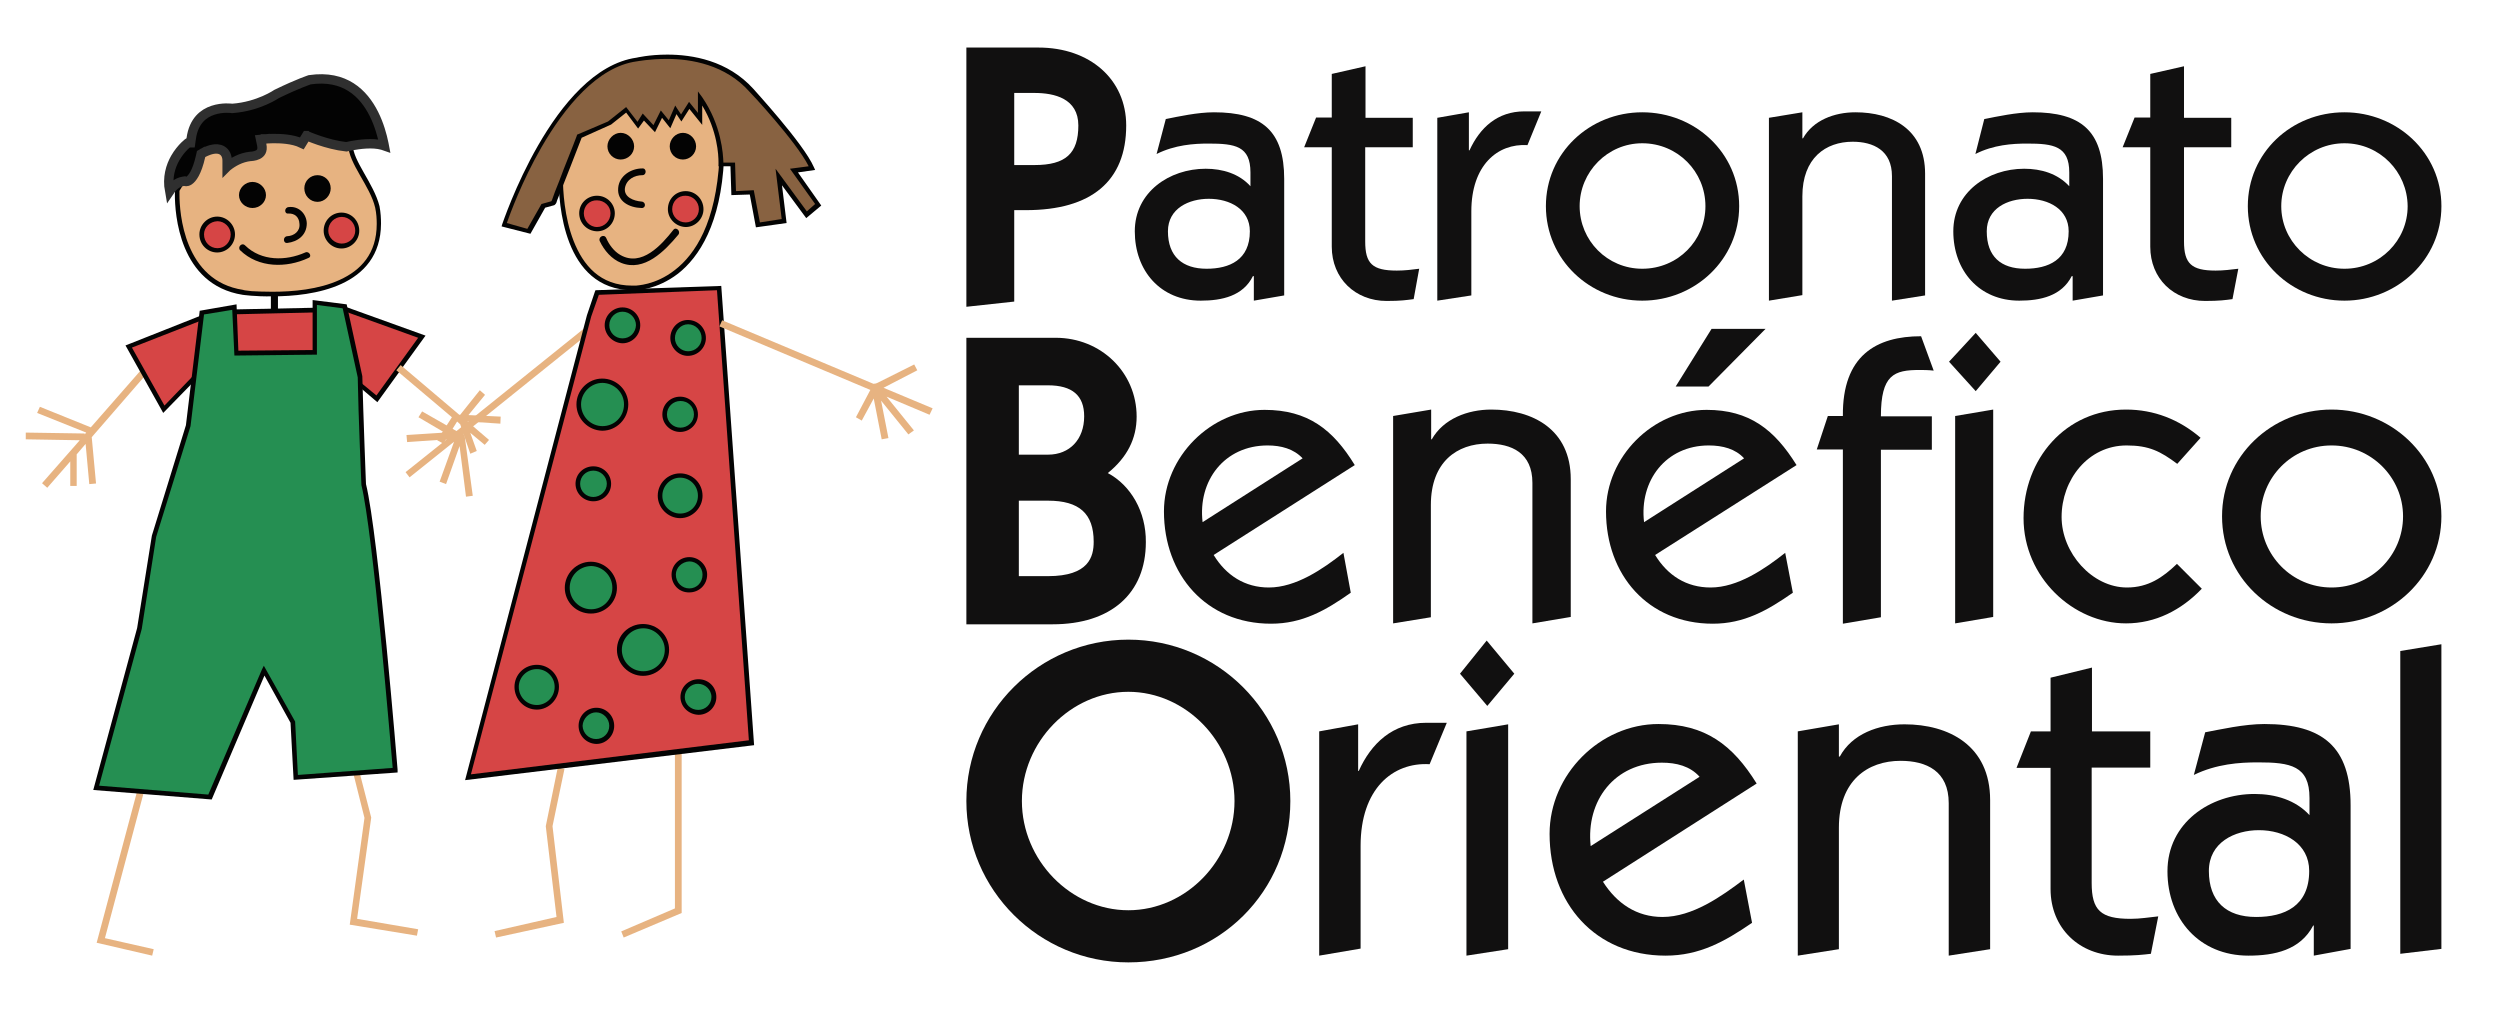 <svg width="133" height="55" viewBox="0 0 133 55" fill="none" xmlns="http://www.w3.org/2000/svg">
<g id="PBO">
<g id="Group">
<path id="Vector" d="M8.079 19.569L7.818 19.324L4.831 22.735L2.122 21.642L1.975 21.968L4.586 23.013L4.505 23.111V23.062L1.371 23.013V23.372L4.244 23.421L2.236 25.706L2.514 25.95L3.738 24.547V25.852H4.08V24.171L4.554 23.616L4.75 25.755L5.109 25.722L4.88 23.258L8.079 19.569Z" fill="#E7B381"/>
<path id="Vector_2" d="M5.142 50.155L7.492 41.358L7.835 41.456L5.582 49.91L8.177 50.497L8.096 50.84L5.142 50.155Z" fill="#E7B381"/>
<path id="Vector_3" d="M14.787 15.048H14.411V16.876H14.787V15.048Z" fill="#030303"/>
<path id="Vector_4" d="M24.661 23.111L24.677 23.078L31.597 17.512L31.369 17.235L24.285 22.931L22.457 21.887L22.262 22.197L23.649 23.013L21.625 23.143L21.658 23.519L23.763 23.372L21.576 25.118L21.788 25.395L24.155 23.502L23.388 25.624L23.73 25.755L24.449 23.731L24.791 26.424L25.151 26.375L24.71 23.111H24.661Z" fill="#E7B381"/>
<path id="Vector_5" d="M18.606 49.192L19.39 43.512L18.59 40.329L18.916 40.264L19.749 43.496L18.998 48.882L22.246 49.437L22.18 49.779L18.606 49.192Z" fill="#E7B381"/>
<path id="Vector_6" d="M26.31 49.534L29.606 48.783L29.035 43.953L29.672 40.835L30.031 40.901L29.394 43.953L29.998 49.094L26.391 49.877L26.31 49.534Z" fill="#E7B381"/>
<path id="Vector_7" d="M33.05 49.551L35.906 48.327V39.578H36.265V48.571L33.18 49.877L33.05 49.551Z" fill="#E7B381"/>
<path id="Vector_8" d="M31.777 15.554L38.256 15.325L39.986 39.513L24.922 41.358L31.336 16.811L31.777 15.554Z" fill="#D64545"/>
<path id="Vector_9" d="M31.223 16.778L31.647 15.521L31.68 15.44L38.371 15.211L40.118 39.644L24.743 41.504L31.223 16.778ZM31.451 16.843L25.053 41.194L39.84 39.383L38.143 15.44L31.859 15.684L31.451 16.843Z" fill="#030303"/>
<path id="Vector_10" d="M29.851 9.172C29.851 9.172 29.508 15.521 33.834 15.325C33.834 15.325 38.061 15.325 38.403 8.454V4.766L32.87 4.603L30.096 6.92L29.851 9.172Z" fill="#E7B381"/>
<path id="Vector_11" d="M29.721 9.499C29.721 9.303 29.721 9.173 29.721 9.156L29.965 6.855L32.822 4.488L38.518 4.652V8.454C38.355 11.898 37.196 13.677 36.07 14.559C34.943 15.424 33.85 15.44 33.85 15.44H33.638C29.949 15.407 29.721 10.739 29.721 9.499ZM29.949 9.499C29.949 10.103 30.015 11.539 30.52 12.828C31.026 14.101 31.908 15.195 33.638 15.195H33.834C33.834 15.179 34.846 15.195 35.906 14.363C36.984 13.53 38.093 11.849 38.273 8.438V4.88L32.92 4.733L30.21 6.969L29.965 9.189C29.965 9.222 29.949 9.319 29.949 9.499Z" fill="#030303"/>
<path id="Vector_12" d="M6.854 18.443L8.731 21.772L10.543 19.879L18.818 20.189L20.058 21.234L22.457 17.921L18.426 16.468L12.126 16.631L11.016 16.811L6.854 18.443Z" fill="#D64545"/>
<path id="Vector_13" d="M6.741 18.492L6.676 18.378L11.001 16.664L12.127 16.468L18.427 16.337L22.638 17.855L20.075 21.397L18.77 20.287L10.593 20.01L8.683 21.968L6.741 18.492ZM8.749 21.576L10.495 19.765L18.835 20.059L20.026 21.038L22.246 17.97L18.394 16.582L12.143 16.729L11.066 16.909L7.019 18.492L8.749 21.576Z" fill="#030303"/>
<path id="Vector_14" d="M9.434 10.119C9.434 10.119 9.14 14.966 12.927 15.554C12.927 15.554 21.071 16.68 20.075 11.033C19.782 9.793 18.558 8.52 18.672 7.589C18.672 7.589 12.992 4.896 10.854 7.818L9.434 10.119Z" fill="#E7B381"/>
<path id="Vector_15" d="M12.91 15.684C9.515 15.146 9.303 11.343 9.303 10.348C9.303 10.184 9.319 10.103 9.319 10.103V10.07L10.755 7.72C11.522 6.659 12.763 6.316 14.003 6.316C16.321 6.316 18.704 7.459 18.72 7.459L18.785 7.491V7.589C18.769 7.606 18.769 7.638 18.769 7.687C18.753 8.536 19.879 9.744 20.189 10.968C20.254 11.31 20.27 11.621 20.27 11.898C20.254 15.277 16.615 15.766 14.493 15.766C13.562 15.783 12.926 15.684 12.91 15.684ZM13.383 15.489C13.66 15.505 14.036 15.521 14.493 15.521C15.554 15.521 16.957 15.407 18.083 14.885C19.193 14.379 20.042 13.498 20.042 11.914C20.042 11.637 20.026 11.36 19.96 11.049C19.699 9.907 18.54 8.699 18.524 7.704V7.638C18.361 7.557 17.822 7.345 17.12 7.116C16.256 6.839 15.113 6.561 13.987 6.561C12.795 6.561 11.653 6.888 10.935 7.85L9.548 10.152C9.548 10.184 9.548 10.266 9.548 10.348C9.548 11.31 9.776 14.95 12.942 15.423C12.942 15.44 13.105 15.456 13.383 15.489Z" fill="#030303"/>
<path id="Vector_16" d="M20.42 7.64C20.428 7.68 20.435 7.718 20.442 7.755C20.411 7.744 20.38 7.734 20.349 7.726C20.077 7.649 19.764 7.639 19.48 7.654C19.193 7.669 18.919 7.711 18.718 7.748C18.617 7.767 18.534 7.785 18.475 7.798C18.456 7.802 18.439 7.806 18.425 7.809C17.902 7.752 17.381 7.607 16.982 7.473C16.778 7.404 16.609 7.339 16.491 7.292C16.433 7.268 16.387 7.248 16.356 7.235L16.321 7.22L16.312 7.216L16.311 7.215L16.31 7.215L16.31 7.215L16.31 7.215L16.06 7.624C15.809 7.503 15.513 7.44 15.241 7.406C14.958 7.372 14.684 7.368 14.483 7.372C14.382 7.374 14.298 7.378 14.239 7.382C14.209 7.384 14.186 7.386 14.169 7.387L14.15 7.389L14.145 7.389L14.143 7.389L14.143 7.389L14.143 7.389C14.143 7.389 14.143 7.389 14.166 7.638L14.143 7.389L13.864 7.416L13.922 7.69C13.962 7.878 13.935 7.992 13.899 8.062C13.862 8.133 13.8 8.188 13.719 8.23C13.636 8.272 13.543 8.295 13.466 8.307C13.429 8.313 13.398 8.316 13.377 8.317C13.366 8.318 13.359 8.318 13.354 8.319L13.35 8.319C13.35 8.319 13.35 8.319 13.35 8.319H13.337L13.324 8.32C12.802 8.376 12.378 8.63 12.093 8.859C12.089 8.862 12.086 8.864 12.083 8.867V8.552C12.083 8.319 12.005 8.117 11.819 8.005C11.655 7.905 11.466 7.915 11.332 7.939C11.19 7.964 11.055 8.016 10.961 8.057C10.912 8.079 10.872 8.098 10.843 8.113C10.829 8.121 10.817 8.127 10.809 8.131L10.799 8.137L10.796 8.138L10.795 8.139L10.795 8.139L10.795 8.139C10.795 8.139 10.795 8.139 10.919 8.356L10.795 8.139L10.699 8.194L10.675 8.302C10.476 9.193 10.214 9.5 10.063 9.602C9.99 9.65 9.936 9.658 9.908 9.658C9.893 9.658 9.883 9.657 9.878 9.656L9.822 9.633L9.752 9.644C9.406 9.7 9.172 9.939 9.023 10.164C8.89 9.433 9.076 8.842 9.324 8.407C9.484 8.127 9.671 7.91 9.818 7.763C9.892 7.69 9.955 7.635 9.999 7.6C10.001 7.598 10.003 7.596 10.005 7.595H10.141L10.171 7.379C10.238 6.887 10.409 6.554 10.614 6.323C10.82 6.091 11.074 5.95 11.328 5.866C11.583 5.781 11.833 5.755 12.021 5.751C12.115 5.75 12.192 5.753 12.244 5.757C12.27 5.759 12.29 5.761 12.303 5.762L12.317 5.764L12.319 5.764L12.319 5.764L12.319 5.764L12.319 5.764L12.346 5.768L12.373 5.766C13.069 5.714 13.656 5.521 14.068 5.342C14.275 5.252 14.439 5.165 14.552 5.1C14.609 5.067 14.653 5.04 14.683 5.02C14.697 5.012 14.708 5.005 14.716 4.999C15.307 4.712 15.753 4.521 16.05 4.402C16.201 4.342 16.313 4.3 16.387 4.274C16.424 4.261 16.452 4.251 16.47 4.245L16.476 4.243C17.424 4.106 18.134 4.293 18.673 4.636C19.221 4.984 19.613 5.506 19.892 6.063C20.171 6.619 20.33 7.198 20.42 7.64ZM10.054 7.557L10.054 7.557L10.054 7.557Z" fill="#030303" stroke="#2F2F2F" stroke-width="0.5"/>
<path id="Vector_17" d="M14.15 10.38C14.15 10.755 13.824 11.066 13.432 11.066C13.04 11.066 12.714 10.755 12.714 10.38C12.714 10.005 13.04 9.678 13.432 9.678C13.824 9.678 14.15 10.005 14.15 10.38Z" fill="#030303"/>
<path id="Vector_18" d="M33.735 7.785C33.735 8.177 33.409 8.487 33.017 8.487C32.642 8.487 32.315 8.177 32.315 7.785C32.315 7.41 32.642 7.067 33.017 7.067C33.409 7.067 33.735 7.41 33.735 7.785Z" fill="#030303"/>
<path id="Vector_19" d="M17.594 10.021C17.594 10.396 17.284 10.739 16.892 10.739C16.5 10.739 16.19 10.413 16.19 10.021C16.19 9.629 16.5 9.319 16.892 9.319C17.284 9.319 17.594 9.629 17.594 10.021Z" fill="#030303"/>
<path id="Vector_20" d="M37.032 7.785C37.032 8.177 36.706 8.487 36.331 8.487C35.939 8.487 35.629 8.177 35.629 7.785C35.629 7.41 35.939 7.067 36.331 7.067C36.722 7.067 37.032 7.41 37.032 7.785Z" fill="#030303"/>
<path id="Vector_21" d="M15.342 11.36C15.685 11.343 15.913 11.555 15.93 11.898C15.979 12.306 15.636 12.551 15.277 12.567C15.048 12.584 15.048 12.943 15.277 12.926C15.848 12.861 16.321 12.502 16.321 11.882C16.305 11.36 15.881 10.951 15.358 11.017C15.114 11.033 15.114 11.392 15.342 11.36Z" fill="#030303"/>
<path id="Vector_22" d="M12.388 12.469C12.388 12.926 12.013 13.318 11.556 13.318C11.099 13.318 10.707 12.926 10.707 12.469C10.707 12.012 11.099 11.637 11.556 11.637C12.013 11.637 12.388 12.012 12.388 12.469Z" fill="#D64545"/>
<path id="Vector_23" d="M10.608 12.469C10.608 11.963 11.033 11.523 11.555 11.523C12.077 11.523 12.502 11.963 12.502 12.469C12.502 13.008 12.061 13.432 11.555 13.432C11.033 13.432 10.608 13.008 10.608 12.469ZM10.853 12.469C10.853 12.877 11.163 13.204 11.571 13.204C11.963 13.204 12.273 12.877 12.273 12.469C12.273 12.094 11.947 11.768 11.571 11.768C11.163 11.784 10.853 12.094 10.853 12.469Z" fill="#030303"/>
<path id="Vector_24" d="M18.998 12.273C18.998 12.73 18.622 13.089 18.165 13.089C17.692 13.089 17.333 12.714 17.333 12.273C17.333 11.8 17.692 11.425 18.165 11.425C18.622 11.425 18.998 11.8 18.998 12.273Z" fill="#D64545"/>
<path id="Vector_25" d="M17.219 12.274C17.219 11.735 17.643 11.31 18.165 11.31C18.688 11.31 19.112 11.735 19.112 12.274C19.112 12.779 18.688 13.22 18.165 13.22C17.643 13.22 17.219 12.779 17.219 12.274ZM17.464 12.274C17.464 12.649 17.806 12.959 18.182 12.959C18.573 12.959 18.9 12.649 18.9 12.274C18.9 11.866 18.573 11.539 18.182 11.539C17.79 11.539 17.464 11.866 17.464 12.274Z" fill="#030303"/>
<path id="Vector_26" d="M32.593 11.343C32.593 11.816 32.218 12.192 31.744 12.192C31.288 12.192 30.912 11.816 30.912 11.343C30.912 10.902 31.288 10.511 31.744 10.511C32.218 10.511 32.593 10.886 32.593 11.343Z" fill="#D64545"/>
<path id="Vector_27" d="M30.814 11.343C30.814 10.837 31.223 10.413 31.761 10.413C32.3 10.413 32.708 10.854 32.708 11.343C32.708 11.882 32.283 12.306 31.761 12.306C31.223 12.29 30.814 11.865 30.814 11.343ZM31.059 11.343C31.059 11.735 31.369 12.078 31.761 12.078C32.153 12.078 32.479 11.751 32.479 11.343C32.479 10.968 32.153 10.658 31.761 10.658C31.369 10.641 31.059 10.951 31.059 11.343Z" fill="#030303"/>
<path id="Vector_28" d="M37.294 11.131C37.294 11.555 36.935 11.947 36.478 11.947C36.021 11.947 35.645 11.572 35.645 11.131C35.645 10.658 36.021 10.282 36.478 10.282C36.935 10.282 37.294 10.658 37.294 11.131Z" fill="#D64545"/>
<path id="Vector_29" d="M35.531 11.131C35.531 10.592 35.939 10.168 36.478 10.168C37 10.168 37.425 10.592 37.425 11.131C37.425 11.637 37 12.078 36.478 12.078C35.939 12.061 35.531 11.621 35.531 11.131ZM35.76 11.131C35.76 11.506 36.07 11.833 36.478 11.833C36.853 11.833 37.18 11.523 37.18 11.131C37.18 10.723 36.853 10.413 36.478 10.413C36.07 10.397 35.76 10.723 35.76 11.131Z" fill="#030303"/>
<path id="Vector_30" d="M37.457 17.986C37.457 18.426 37.081 18.818 36.608 18.818C36.167 18.818 35.792 18.426 35.792 17.986C35.792 17.512 36.167 17.153 36.608 17.153C37.065 17.137 37.457 17.512 37.457 17.986Z" fill="#258F52"/>
<path id="Vector_31" d="M35.661 17.986C35.661 17.447 36.086 17.023 36.591 17.023C37.13 17.023 37.554 17.447 37.554 17.986C37.554 18.492 37.13 18.932 36.591 18.932C36.086 18.932 35.661 18.492 35.661 17.986ZM35.906 17.986C35.906 18.378 36.232 18.688 36.608 18.688C36.999 18.688 37.326 18.378 37.326 17.986C37.326 17.594 37.016 17.251 36.608 17.251C36.216 17.251 35.906 17.594 35.906 17.986Z" fill="#030303"/>
<path id="Vector_32" d="M33.948 17.3C33.948 17.741 33.573 18.116 33.116 18.116C32.675 18.116 32.3 17.741 32.3 17.3C32.3 16.843 32.675 16.468 33.116 16.468C33.573 16.468 33.948 16.843 33.948 17.3Z" fill="#258F52"/>
<path id="Vector_33" d="M32.169 17.3C32.169 16.778 32.61 16.354 33.116 16.354C33.638 16.354 34.062 16.778 34.062 17.3C34.062 17.823 33.638 18.263 33.116 18.263C32.593 18.247 32.169 17.806 32.169 17.3ZM32.414 17.3C32.414 17.692 32.724 18.002 33.116 18.002C33.524 18.002 33.817 17.692 33.834 17.3C33.834 16.925 33.524 16.582 33.116 16.582C32.724 16.582 32.414 16.909 32.414 17.3Z" fill="#030303"/>
<path id="Vector_34" d="M37.016 22.05C37.016 22.49 36.641 22.849 36.184 22.849C35.727 22.849 35.352 22.49 35.352 22.05C35.352 21.576 35.727 21.217 36.184 21.217C36.657 21.217 37.016 21.593 37.016 22.05Z" fill="#258F52"/>
<path id="Vector_35" d="M35.237 22.05C35.237 21.511 35.662 21.103 36.184 21.103C36.706 21.103 37.13 21.527 37.13 22.05C37.13 22.556 36.706 22.98 36.184 22.98C35.662 22.98 35.237 22.556 35.237 22.05ZM35.482 22.05C35.482 22.442 35.809 22.752 36.2 22.752C36.592 22.752 36.918 22.442 36.918 22.05C36.918 21.625 36.592 21.332 36.2 21.332C35.809 21.332 35.482 21.642 35.482 22.05Z" fill="#030303"/>
<path id="Vector_36" d="M32.414 25.738C32.414 26.195 32.038 26.554 31.581 26.554C31.108 26.554 30.749 26.195 30.749 25.738C30.749 25.298 31.108 24.922 31.581 24.922C32.038 24.922 32.414 25.298 32.414 25.738Z" fill="#258F52"/>
<path id="Vector_37" d="M30.618 25.738C30.618 25.216 31.043 24.808 31.565 24.808C32.087 24.808 32.511 25.216 32.511 25.738C32.511 26.261 32.087 26.669 31.565 26.669C31.059 26.669 30.618 26.261 30.618 25.738ZM30.863 25.738C30.863 26.146 31.189 26.44 31.565 26.44C31.94 26.44 32.283 26.13 32.283 25.738C32.283 25.347 31.956 25.037 31.565 25.037C31.173 25.037 30.863 25.347 30.863 25.738Z" fill="#030303"/>
<path id="Vector_38" d="M37.506 30.569C37.506 31.026 37.13 31.418 36.673 31.418C36.217 31.418 35.857 31.043 35.857 30.569C35.857 30.129 36.217 29.753 36.673 29.753C37.13 29.77 37.506 30.129 37.506 30.569Z" fill="#258F52"/>
<path id="Vector_39" d="M35.727 30.569C35.727 30.063 36.151 29.639 36.673 29.639C37.196 29.639 37.62 30.08 37.62 30.569C37.62 31.108 37.196 31.516 36.673 31.516C36.151 31.532 35.727 31.124 35.727 30.569ZM35.955 30.569C35.955 30.994 36.282 31.304 36.673 31.304C37.065 31.304 37.375 30.994 37.375 30.569C37.375 30.178 37.049 29.867 36.673 29.867C36.282 29.884 35.955 30.194 35.955 30.569Z" fill="#030303"/>
<path id="Vector_40" d="M32.544 38.616C32.544 39.089 32.185 39.464 31.728 39.464C31.255 39.464 30.895 39.073 30.895 38.616C30.895 38.142 31.255 37.767 31.728 37.767C32.185 37.767 32.544 38.142 32.544 38.616Z" fill="#258F52"/>
<path id="Vector_41" d="M30.781 38.615C30.781 38.077 31.206 37.653 31.728 37.653C32.25 37.653 32.675 38.077 32.675 38.615C32.675 39.138 32.25 39.578 31.728 39.578C31.189 39.562 30.781 39.138 30.781 38.615ZM30.993 38.615C31.01 39.007 31.32 39.317 31.712 39.317C32.103 39.317 32.413 39.007 32.413 38.615C32.413 38.224 32.087 37.897 31.712 37.897C31.336 37.897 31.01 38.224 30.993 38.615Z" fill="#030303"/>
<path id="Vector_42" d="M37.98 37.081C37.98 37.538 37.62 37.897 37.163 37.897C36.706 37.897 36.331 37.555 36.331 37.081C36.331 36.624 36.706 36.249 37.163 36.249C37.62 36.249 37.98 36.624 37.98 37.081Z" fill="#258F52"/>
<path id="Vector_43" d="M36.2 37.081C36.2 36.559 36.624 36.135 37.163 36.135C37.685 36.135 38.11 36.543 38.11 37.081C38.11 37.604 37.685 38.028 37.163 38.028C36.624 38.012 36.2 37.587 36.2 37.081ZM36.429 37.081C36.429 37.473 36.755 37.767 37.147 37.767C37.522 37.767 37.849 37.473 37.849 37.081C37.849 36.69 37.506 36.38 37.147 36.38C36.771 36.363 36.429 36.69 36.429 37.081Z" fill="#030303"/>
<path id="Vector_44" d="M37.261 26.375C37.261 26.962 36.772 27.436 36.184 27.436C35.596 27.436 35.123 26.962 35.123 26.375C35.123 25.771 35.596 25.298 36.184 25.298C36.772 25.298 37.261 25.771 37.261 26.375Z" fill="#258F52"/>
<path id="Vector_45" d="M34.992 26.375C34.992 25.706 35.531 25.183 36.184 25.183C36.837 25.183 37.375 25.706 37.375 26.375C37.375 27.011 36.837 27.566 36.184 27.566C35.531 27.566 34.992 27.011 34.992 26.375ZM35.237 26.375C35.237 26.897 35.661 27.321 36.184 27.321C36.706 27.321 37.13 26.913 37.13 26.375C37.13 25.836 36.706 25.412 36.184 25.412C35.661 25.412 35.237 25.852 35.237 26.375Z" fill="#030303"/>
<path id="Vector_46" d="M29.622 36.543C29.622 37.13 29.149 37.604 28.562 37.604C27.958 37.604 27.484 37.114 27.484 36.543C27.484 35.955 27.958 35.482 28.562 35.482C29.149 35.482 29.622 35.955 29.622 36.543Z" fill="#258F52"/>
<path id="Vector_47" d="M27.37 36.543C27.37 35.89 27.892 35.368 28.562 35.368C29.198 35.368 29.737 35.89 29.737 36.543C29.737 37.196 29.198 37.751 28.562 37.751C27.892 37.751 27.37 37.196 27.37 36.543ZM27.599 36.543C27.599 37.065 28.007 37.506 28.562 37.506C29.067 37.506 29.508 37.081 29.508 36.543C29.508 36.02 29.084 35.596 28.562 35.596C28.023 35.596 27.599 36.037 27.599 36.543Z" fill="#030303"/>
<path id="Vector_48" d="M33.328 21.511C33.328 22.213 32.756 22.784 32.055 22.784C31.369 22.784 30.798 22.213 30.798 21.511C30.798 20.842 31.369 20.271 32.055 20.271C32.756 20.254 33.328 20.826 33.328 21.511Z" fill="#258F52"/>
<path id="Vector_49" d="M30.667 21.511C30.667 20.76 31.287 20.14 32.038 20.14C32.805 20.14 33.425 20.76 33.425 21.511C33.425 22.278 32.805 22.915 32.038 22.915C31.287 22.898 30.667 22.278 30.667 21.511ZM30.912 21.511C30.912 22.164 31.434 22.67 32.054 22.67C32.691 22.67 33.197 22.164 33.197 21.511C33.197 20.891 32.691 20.385 32.054 20.369C31.434 20.369 30.912 20.891 30.912 21.511Z" fill="#030303"/>
<path id="Vector_50" d="M32.691 31.271C32.691 31.957 32.136 32.528 31.434 32.528C30.732 32.528 30.161 31.94 30.161 31.271C30.161 30.553 30.732 29.998 31.434 29.998C32.136 29.998 32.691 30.553 32.691 31.271Z" fill="#258F52"/>
<path id="Vector_51" d="M30.047 31.271C30.047 30.52 30.667 29.884 31.434 29.884C32.185 29.884 32.821 30.52 32.821 31.271C32.821 32.038 32.201 32.642 31.434 32.642C30.667 32.642 30.047 32.038 30.047 31.271ZM30.308 31.271C30.308 31.891 30.814 32.413 31.451 32.413C32.087 32.413 32.577 31.891 32.577 31.271C32.577 30.635 32.071 30.129 31.451 30.112C30.798 30.129 30.308 30.635 30.308 31.271Z" fill="#030303"/>
<path id="Vector_52" d="M35.482 34.568C35.482 35.286 34.911 35.841 34.225 35.841C33.523 35.841 32.952 35.286 32.952 34.568C32.952 33.866 33.523 33.311 34.225 33.311C34.911 33.311 35.482 33.866 35.482 34.568Z" fill="#258F52"/>
<path id="Vector_53" d="M32.821 34.568C32.821 33.801 33.441 33.197 34.209 33.197C34.976 33.197 35.596 33.801 35.596 34.568C35.596 35.335 34.976 35.955 34.209 35.955C33.458 35.955 32.821 35.335 32.821 34.568ZM33.082 34.568C33.082 35.205 33.588 35.711 34.225 35.711C34.861 35.711 35.367 35.205 35.367 34.568C35.367 33.964 34.861 33.425 34.225 33.425C33.588 33.425 33.082 33.964 33.082 34.568Z" fill="#030303"/>
<path id="Vector_54" d="M12.779 13.318C13.758 14.265 15.244 14.265 16.402 13.726C16.631 13.644 16.435 13.334 16.239 13.432C15.211 13.889 13.905 13.905 13.04 13.057C12.861 12.877 12.616 13.155 12.779 13.318Z" fill="#030303"/>
<path id="Vector_55" d="M14.036 35.678L15.57 38.436L15.717 41.358L21.005 40.982C21.005 40.982 19.993 28.48 19.324 25.804C19.324 25.804 19.177 22.066 19.128 20.026L18.312 16.305L16.729 16.109V18.769H12.551L12.47 16.321L10.739 16.631L10.021 22.621L8.193 28.529L7.426 33.409L5.125 41.912L11.164 42.386L14.036 35.678Z" fill="#258F52"/>
<path id="Vector_56" d="M4.962 42.027L7.296 33.409L8.079 28.497L9.891 22.621L10.625 16.533L12.584 16.191L12.682 18.655L16.631 18.622V15.962L18.443 16.191L19.275 20.01C19.324 22.05 19.471 25.787 19.471 25.755C20.14 28.48 21.152 40.95 21.152 40.95V41.096L15.62 41.488L15.456 38.452L14.069 35.939L11.262 42.533L4.962 42.027ZM10.854 16.729L10.136 22.67L8.308 28.562L7.541 33.458L5.272 41.798L11.082 42.272L13.938 35.612L14.036 35.417L15.701 38.387L15.848 41.227L20.891 40.852C20.777 39.595 19.847 28.35 19.227 25.804C19.227 25.804 19.063 22.066 19.031 20.075L18.231 16.403L16.86 16.223V18.867L12.47 18.916L12.355 16.484L10.854 16.729Z" fill="#030303"/>
<path id="Vector_57" d="M49.616 21.723L47.004 20.63L48.8 19.7L48.636 19.389L46.678 20.369L46.596 20.401L46.466 20.418L38.419 17.039L38.273 17.366L46.302 20.744L45.535 22.197L45.845 22.376L46.482 21.201L46.906 23.372L47.265 23.306L46.874 21.315L48.326 23.111L48.62 22.898L47.167 21.103L49.452 22.066L49.616 21.723Z" fill="#E7B381"/>
<path id="Vector_58" d="M43.186 8.944L42.223 9.091L43.528 10.919L42.892 11.441L41.407 9.434L41.7 11.784L40.313 11.98L39.987 10.217L39.024 10.282L38.975 8.765H38.355C38.355 8.765 38.453 6.969 37.245 5.239V6.349L36.674 5.631L36.249 6.316L35.956 5.876L35.629 6.643L35.188 6.137L34.813 6.904L34.242 6.284L33.948 6.708L33.312 5.892L32.447 6.594L30.831 7.296C30.831 7.296 29.492 10.805 29.427 10.854L28.905 10.984L28.138 12.322L26.832 11.996C26.832 11.996 29.574 3.77 33.899 3.199C33.899 3.199 37.734 2.301 40.003 4.815C39.987 4.782 42.68 7.704 43.186 8.944Z" fill="#886241"/>
<path id="Vector_59" d="M26.685 12.045L26.717 11.931C26.733 11.914 29.427 3.689 33.866 3.068C33.866 3.068 34.535 2.905 35.498 2.905C36.836 2.905 38.713 3.215 40.084 4.733C40.084 4.749 42.745 7.622 43.299 8.895L43.365 9.042L42.451 9.172L43.691 10.935L42.891 11.604L41.602 9.858L41.847 11.865L40.215 12.094L39.888 10.348L38.909 10.38L38.86 8.846H38.224V8.732V8.618C38.224 8.275 38.175 6.969 37.358 5.614V6.643L36.673 5.794L36.249 6.463L36.151 6.316L35.988 6.071L35.661 6.822L35.221 6.267L34.845 7.034L34.258 6.414L33.947 6.839L33.311 5.99L32.511 6.626L30.944 7.328C30.814 7.687 29.9 10.005 29.639 10.658C29.606 10.756 29.606 10.805 29.541 10.87L29.508 10.902L29.476 10.919L29.002 11.049L28.219 12.437L26.685 12.045ZM28.055 12.175L28.806 10.854L29.329 10.707C29.345 10.69 29.361 10.658 29.378 10.609C29.41 10.511 29.459 10.38 29.524 10.201C29.655 9.874 29.834 9.434 29.998 8.977C30.357 8.095 30.683 7.23 30.683 7.23L30.7 7.165L32.348 6.463L33.311 5.696L33.915 6.479L34.192 6.039L34.764 6.659L35.155 5.876L35.58 6.398L35.922 5.614L36.036 5.794L36.232 6.088L36.657 5.419L37.13 6.006V4.864L37.358 5.174C38.387 6.675 38.468 8.193 38.485 8.65H39.105L39.154 10.168L40.1 10.119L40.427 11.833L41.586 11.653L41.259 8.977L42.924 11.245L43.365 10.854L42.026 8.977L43.022 8.846C42.385 7.557 39.888 4.88 39.872 4.88C38.599 3.444 36.771 3.134 35.482 3.134C34.551 3.134 33.898 3.264 33.882 3.264C31.793 3.542 30.03 5.712 28.806 7.834C27.762 9.646 27.125 11.408 26.962 11.865L28.055 12.175Z" fill="#030303"/>
<path id="Vector_60" d="M34.177 8.96C33.573 8.96 32.936 9.352 32.887 10.005C32.822 10.723 33.491 11.049 34.128 11.066C34.372 11.082 34.372 10.739 34.128 10.723C33.72 10.69 33.181 10.495 33.246 10.005C33.328 9.532 33.769 9.319 34.177 9.319C34.405 9.319 34.405 8.944 34.177 8.96Z" fill="#030303"/>
<path id="Vector_61" d="M31.908 12.828C32.136 13.318 32.544 13.791 33.05 13.987C34.274 14.477 35.368 13.351 36.086 12.486C36.233 12.306 35.972 12.045 35.825 12.225C35.188 13.041 34.127 14.216 33.001 13.563C32.658 13.367 32.397 13.008 32.251 12.665C32.136 12.42 31.81 12.616 31.908 12.828Z" fill="#030303"/>
<path id="Vector_62" d="M55.247 2.53H51.411V16.321L53.957 16.044V11.18H54.577C58.07 11.18 59.914 9.629 59.914 6.675C59.914 4.227 57.989 2.53 55.247 2.53ZM57.368 6.675C57.368 8.161 56.699 8.781 55.034 8.781H53.957V4.945H55.034C56.095 4.945 57.368 5.239 57.368 6.675Z" fill="#111010"/>
<path id="Vector_63" d="M66.704 15.995V14.689H66.655C66.132 15.75 65.006 15.995 63.88 15.995C61.726 15.995 60.371 14.395 60.371 12.306C60.371 10.217 62.215 8.977 64.141 8.977C65.039 8.977 65.92 9.238 66.524 9.907V9.172C66.524 7.769 65.708 7.638 64.288 7.638C63.521 7.638 62.509 7.704 61.53 8.193L62.02 6.333C62.672 6.202 63.717 5.974 64.582 5.974C67.128 5.974 68.319 6.953 68.319 9.515V15.717L66.704 15.995ZM62.134 12.306C62.134 13.644 62.917 14.297 64.19 14.297C65.414 14.297 66.492 13.824 66.492 12.306C66.492 11.131 65.431 10.576 64.305 10.576C63.26 10.576 62.134 11.082 62.134 12.306Z" fill="#111010"/>
<path id="Vector_64" d="M75.142 7.834H72.629V12.845C72.629 14.02 73.004 14.395 74.31 14.395C74.734 14.395 75.126 14.346 75.501 14.297L75.207 15.913C74.832 15.962 74.538 16.011 73.771 16.011C72.106 16.011 70.85 14.819 70.85 13.122V7.834H69.381L70.017 6.251H70.85V3.933L72.645 3.525V6.267H75.159V7.834H75.142Z" fill="#111010"/>
<path id="Vector_65" d="M76.464 15.995V6.267L78.145 5.974V7.997H78.178C78.733 6.79 79.663 5.925 81.099 5.925H81.997L81.262 7.72C79.663 7.622 78.275 8.797 78.275 11.245V15.717L76.464 15.995Z" fill="#111010"/>
<path id="Vector_66" d="M92.524 10.968C92.524 13.808 90.174 15.995 87.367 15.995C84.576 15.995 82.242 13.808 82.242 10.968C82.242 8.128 84.576 5.974 87.367 5.974C90.174 5.974 92.524 8.128 92.524 10.968ZM87.367 7.622C85.523 7.622 84.037 9.14 84.037 10.968C84.037 12.796 85.506 14.297 87.367 14.297C89.26 14.297 90.729 12.796 90.729 10.968C90.729 9.14 89.26 7.622 87.367 7.622Z" fill="#111010"/>
<path id="Vector_67" d="M94.107 15.995V6.267L95.886 5.974V7.361H95.919C96.458 6.398 97.584 5.974 98.71 5.974C100.636 5.974 102.415 6.871 102.415 9.238V15.717L100.652 15.995V9.368C100.652 7.997 99.657 7.54 98.563 7.54C97.127 7.54 95.886 8.405 95.886 10.445V15.701L94.107 15.995Z" fill="#111010"/>
<path id="Vector_68" d="M110.265 15.995V14.689H110.216C109.677 15.75 108.551 15.995 107.425 15.995C105.287 15.995 103.916 14.395 103.916 12.306C103.916 10.217 105.76 8.977 107.686 8.977C108.6 8.977 109.465 9.238 110.085 9.907V9.172C110.085 7.769 109.237 7.638 107.849 7.638C107.05 7.638 106.054 7.704 105.091 8.193L105.564 6.333C106.234 6.202 107.278 5.974 108.143 5.974C110.689 5.974 111.881 6.953 111.881 9.515V15.717L110.265 15.995ZM105.695 12.306C105.695 13.644 106.446 14.297 107.735 14.297C108.976 14.297 110.053 13.824 110.053 12.306C110.053 11.131 108.992 10.576 107.866 10.576C106.805 10.576 105.695 11.082 105.695 12.306Z" fill="#111010"/>
<path id="Vector_69" d="M118.702 7.834H116.189V12.845C116.189 14.02 116.581 14.395 117.87 14.395C118.278 14.395 118.686 14.346 119.078 14.297L118.768 15.913C118.409 15.962 118.082 16.011 117.315 16.011C115.634 16.011 114.394 14.819 114.394 13.122V7.834H112.925L113.561 6.251H114.394V3.933L116.189 3.525V6.267H118.702V7.834Z" fill="#111010"/>
<path id="Vector_70" d="M129.883 10.968C129.883 13.808 127.516 15.995 124.725 15.995C121.918 15.995 119.584 13.808 119.584 10.968C119.584 8.128 121.902 5.974 124.725 5.974C127.516 5.974 129.883 8.128 129.883 10.968ZM124.725 7.622C122.865 7.622 121.363 9.14 121.363 10.968C121.363 12.796 122.865 14.297 124.725 14.297C126.602 14.297 128.087 12.796 128.087 10.968C128.071 9.14 126.602 7.622 124.725 7.622Z" fill="#111010"/>
<path id="Vector_71" d="M58.935 25.167C59.963 24.335 60.469 23.339 60.469 22.164C60.469 19.814 58.576 17.97 56.161 17.97H51.411V33.213H55.997C59.098 33.213 60.959 31.581 60.959 28.839C60.975 27.224 60.159 25.82 58.935 25.167ZM54.202 24.188V20.499H55.752C57.042 20.499 57.678 21.038 57.678 22.148C57.678 23.372 56.911 24.188 55.752 24.188H54.202ZM58.184 28.823C58.184 29.606 57.94 30.651 55.752 30.651H54.202V26.636H55.752C57.417 26.636 58.184 27.321 58.184 28.823Z" fill="#111010"/>
<path id="Vector_72" d="M64.566 29.525C65.235 30.618 66.231 31.255 67.504 31.255C68.94 31.255 70.376 30.276 71.47 29.41L71.861 31.532C70.523 32.479 69.283 33.181 67.618 33.181C64.174 33.181 61.922 30.586 61.922 27.207C61.922 24.286 64.435 21.805 67.275 21.805C69.576 21.805 70.915 22.849 72.074 24.743L64.566 29.525ZM69.299 24.384C68.826 23.878 68.156 23.698 67.438 23.698C65.137 23.698 63.717 25.575 63.978 27.778L69.299 24.384Z" fill="#111010"/>
<path id="Vector_73" d="M74.114 33.164V22.131L76.138 21.789V23.372H76.171C76.791 22.278 78.08 21.789 79.337 21.789C81.524 21.789 83.564 22.833 83.564 25.493V32.822L81.524 33.164V25.689C81.524 24.09 80.414 23.6 79.141 23.6C77.525 23.6 76.122 24.563 76.122 26.864V32.838L74.114 33.164Z" fill="#111010"/>
<path id="Vector_74" d="M88.052 29.525C88.721 30.618 89.716 31.255 91.006 31.255C92.442 31.255 93.878 30.276 94.972 29.411L95.38 31.532C94.025 32.479 92.785 33.181 91.12 33.181C87.676 33.181 85.44 30.586 85.44 27.207C85.44 24.286 87.938 21.805 90.794 21.805C93.062 21.805 94.401 22.849 95.576 24.743L88.052 29.525ZM92.785 24.384C92.328 23.878 91.642 23.698 90.908 23.698C88.623 23.698 87.203 25.575 87.464 27.779L92.785 24.384ZM91.055 17.496H93.927L90.892 20.565H89.145L91.055 17.496Z" fill="#111010"/>
<path id="Vector_75" d="M98.041 23.91H96.653L97.241 22.131H98.041C98.008 18.916 99.82 17.888 102.202 17.888L102.872 19.716C102.578 19.683 102.284 19.683 102.121 19.683C100.766 19.683 100.064 19.928 100.064 22.148H102.774V23.927H100.064V32.838L98.041 33.181V23.91ZM105.108 20.809L103.688 19.243L105.108 17.708L106.43 19.243L105.108 20.809ZM106.038 21.789V32.822L104.014 33.164V22.131L106.038 21.789Z" fill="#111010"/>
<path id="Vector_76" d="M115.83 24.677C114.933 24.008 114.329 23.698 113.137 23.698C111.081 23.698 109.677 25.526 109.677 27.501C109.677 29.427 111.309 31.255 113.154 31.255C114.296 31.255 115.063 30.716 115.814 29.998L117.136 31.32C116.042 32.462 114.671 33.164 113.105 33.164C110.297 33.164 107.653 30.716 107.653 27.566C107.653 24.416 109.889 21.789 113.105 21.789C114.59 21.789 115.928 22.311 117.071 23.29L115.83 24.677Z" fill="#111010"/>
<path id="Vector_77" d="M129.882 27.468C129.882 30.683 127.206 33.164 124.039 33.164C120.857 33.164 118.213 30.683 118.213 27.468C118.213 24.269 120.857 21.789 124.039 21.789C127.206 21.789 129.882 24.269 129.882 27.468ZM124.039 23.698C121.918 23.698 120.269 25.412 120.269 27.468C120.269 29.541 121.934 31.255 124.039 31.255C126.161 31.255 127.842 29.541 127.842 27.468C127.842 25.412 126.161 23.698 124.039 23.698Z" fill="#111010"/>
<path id="Vector_78" d="M60.029 34.029C55.279 34.029 51.411 37.881 51.411 42.614C51.411 47.347 55.279 51.199 60.029 51.199C64.86 51.199 68.646 47.429 68.646 42.614C68.646 37.881 64.778 34.029 60.029 34.029ZM60.029 48.425C56.96 48.425 54.365 45.764 54.365 42.614C54.365 39.464 56.96 36.804 60.029 36.804C63.081 36.804 65.676 39.464 65.676 42.614C65.676 45.764 63.097 48.425 60.029 48.425Z" fill="#111010"/>
<path id="Vector_79" d="M70.181 50.84V38.909L72.253 38.534V41.015H72.286C72.939 39.562 74.081 38.452 75.877 38.452H76.97L76.056 40.656C74.081 40.541 72.384 41.978 72.384 44.997V50.465L70.181 50.84Z" fill="#111010"/>
<path id="Vector_80" d="M79.092 34.078L80.561 35.841L79.124 37.555L77.672 35.841L79.092 34.078ZM78.015 50.84V38.909L80.234 38.534V50.497L78.015 50.84Z" fill="#111010"/>
<path id="Vector_81" d="M85.277 46.907C86.012 48.065 87.073 48.783 88.444 48.783C90.043 48.783 91.577 47.69 92.769 46.792L93.209 49.094C91.757 50.089 90.418 50.84 88.607 50.84C84.869 50.84 82.438 48.065 82.438 44.361C82.438 41.194 85.13 38.518 88.231 38.518C90.712 38.518 92.181 39.627 93.454 41.684L85.277 46.907ZM90.418 41.325C89.912 40.754 89.178 40.574 88.411 40.574C85.898 40.574 84.363 42.598 84.624 45.013L90.418 41.325Z" fill="#111010"/>
<path id="Vector_82" d="M95.642 50.84V38.909L97.829 38.534V40.248H97.878C98.53 39.04 99.934 38.534 101.321 38.534C103.672 38.534 105.875 39.66 105.875 42.565V50.497L103.672 50.84V42.728C103.672 41.015 102.48 40.476 101.109 40.476C99.363 40.476 97.829 41.521 97.829 44.034V50.497L95.642 50.84Z" fill="#111010"/>
<path id="Vector_83" d="M114.378 40.835H111.277V46.972C111.277 48.425 111.75 48.882 113.35 48.882C113.856 48.882 114.345 48.8 114.819 48.751L114.427 50.742C114.003 50.791 113.611 50.84 112.681 50.84C110.64 50.84 109.09 49.388 109.09 47.298V40.852H107.278L108.045 38.909H109.09V36.053L111.293 35.515V38.909H114.394V40.835H114.378Z" fill="#111010"/>
<path id="Vector_84" d="M123.094 50.84V49.24H123.061C122.376 50.546 121.005 50.84 119.617 50.84C117.006 50.84 115.309 48.898 115.309 46.352C115.309 43.773 117.577 42.239 119.944 42.239C121.054 42.239 122.131 42.565 122.865 43.365V42.451C122.865 40.737 121.853 40.558 120.123 40.558C119.144 40.558 117.92 40.639 116.712 41.227L117.316 38.958C118.099 38.811 119.389 38.518 120.466 38.518C123.583 38.518 125.052 39.742 125.052 42.843V50.481L123.094 50.84ZM117.512 46.335C117.512 47.935 118.426 48.783 120.025 48.783C121.527 48.783 122.849 48.212 122.849 46.335C122.849 44.883 121.543 44.165 120.172 44.165C118.883 44.165 117.512 44.818 117.512 46.335Z" fill="#111010"/>
<path id="Vector_85" d="M127.695 50.742V34.633L129.882 34.274V50.481L127.695 50.742Z" fill="#111010"/>
<path id="Vector_86" d="M26.636 22.164L24.922 22.082L25.804 21.005L25.526 20.76L24.482 22.066H24.433L21.315 19.422L21.087 19.7L24.041 22.197L23.258 23.421L23.584 23.6L24.319 22.425L24.482 22.572L25.02 24.139L25.363 23.992L25.02 23.029L25.787 23.666L26.016 23.404L24.873 22.425L26.62 22.539L26.636 22.164Z" fill="#E7B381"/>
</g>
</g>
</svg>

